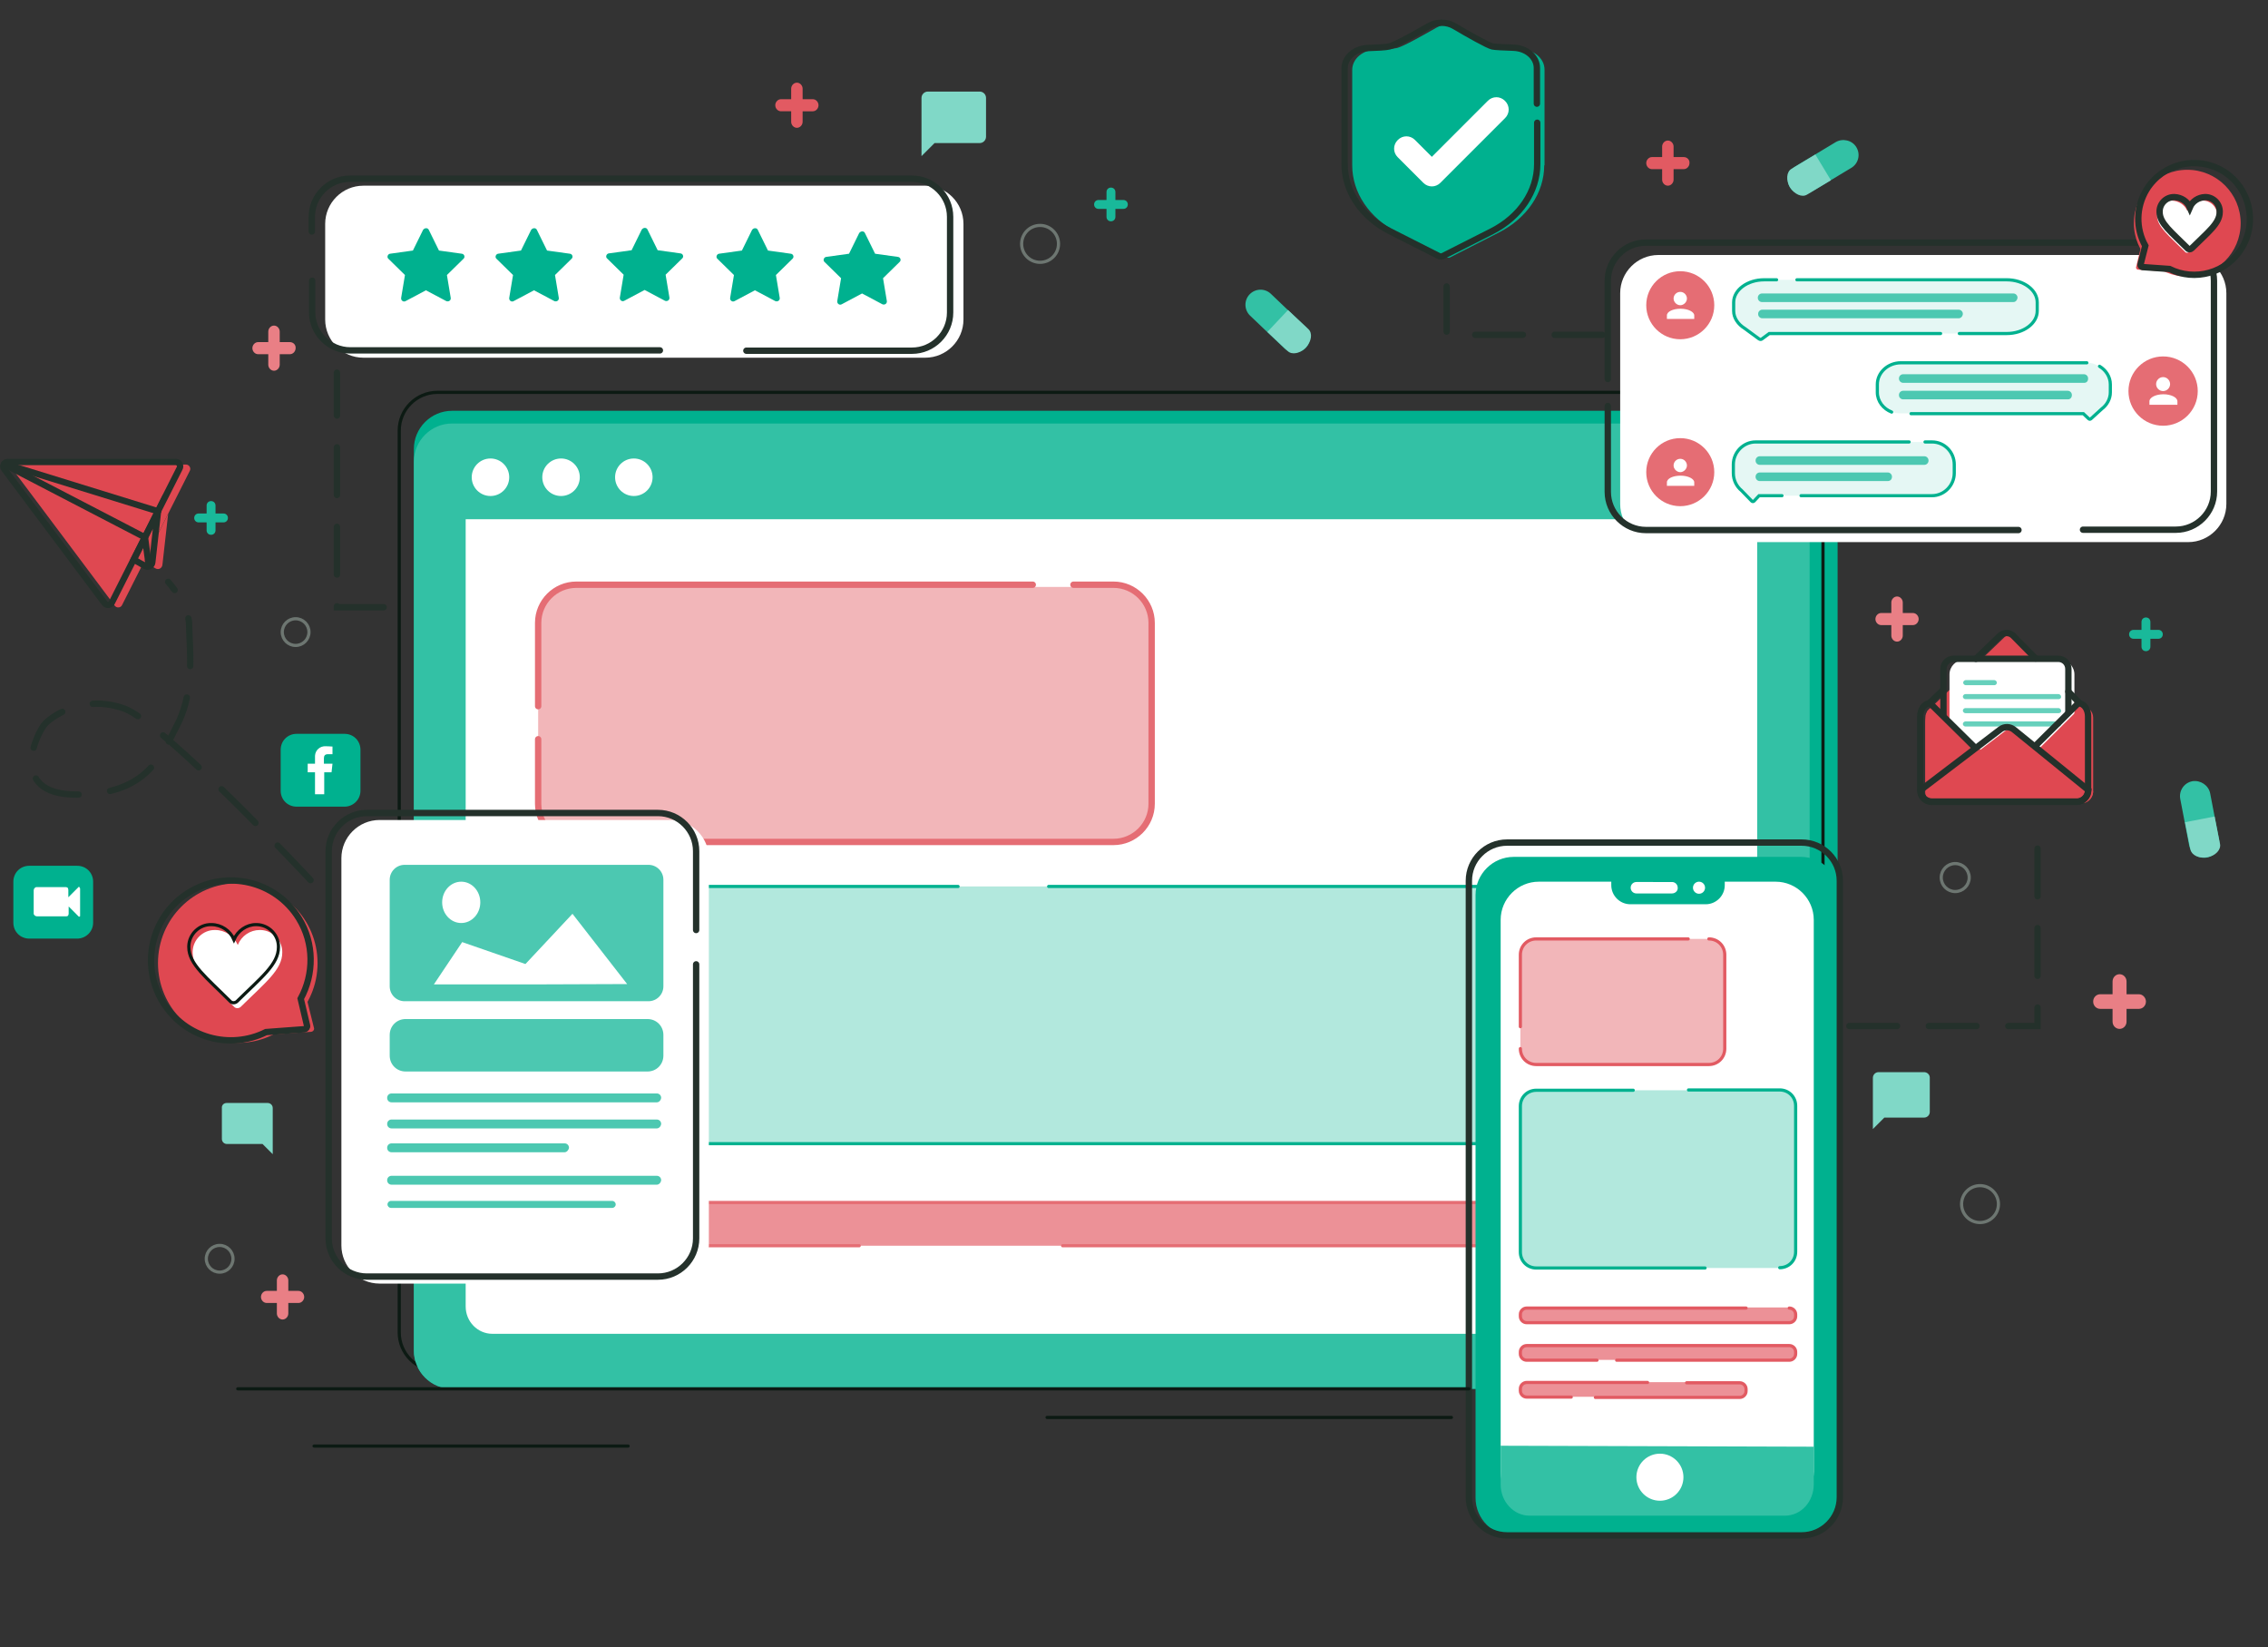 <?xml version="1.0" encoding="UTF-8"?> <!-- Generator: Adobe Illustrator 24.1.2, SVG Export Plug-In . SVG Version: 6.00 Build 0) --> <svg xmlns="http://www.w3.org/2000/svg" xmlns:xlink="http://www.w3.org/1999/xlink" version="1.1" id="Layer_1" x="0px" y="0px" viewBox="0 0 713.5 518.1" style="enable-background:new 0 0 713.5 518.1;" xml:space="preserve"><rect x="0" y="0" width="713.5" height="518.1" fill="#333333" stroke="none"/> <style type="text/css"> .st0{display:none;} .st1{display:inline;} .st2{fill:#BBE8F3;} .st3{display:none;fill:#BBE8F3;} .st4{display:none;fill:url(#SVGID_1_);} .st5{fill:none;stroke:#9AD6CB;stroke-width:2;stroke-miterlimit:10;} .st6{fill:#00B18F;} .st7{fill:none;} .st8{fill:#9AD6CB;} .st9{fill:#CED1D0;} .st10{fill:#FFFFFF;} .st11{fill:#E7E8E7;} .st12{fill:none;stroke:#3D4842;stroke-linecap:round;stroke-miterlimit:10;} .st13{display:inline;fill:none;stroke:#0C1A13;stroke-linecap:round;stroke-miterlimit:10;} .st14{fill:none;stroke:#0C1A13;stroke-linecap:round;stroke-miterlimit:10;} .st15{fill:none;stroke:#3D4842;stroke-miterlimit:10;} .st16{fill:#4CC8B1;} .st17{fill:#33C1A5;} .st18{fill:#DDF4F9;} .st19{fill:#E56D74;} .st20{fill:none;stroke:#24312B;stroke-width:2;stroke-linecap:round;stroke-miterlimit:10;} .st21{fill:none;stroke:#24312B;stroke-width:2;stroke-miterlimit:10;} .st22{fill:#66D0BC;} .st23{fill:#8FD2C5;} .st24{fill:#EFA3A8;} .st25{fill:none;stroke:#555F5A;stroke-linecap:round;stroke-miterlimit:10;} .st26{fill:#80D8C7;} .st27{fill:none;stroke:#6D7671;stroke-miterlimit:10;} .st28{fill:#E25A62;} .st29{display:inline;fill:#99DDEE;} .st30{display:inline;fill:#BBE8F3;} .st31{fill-rule:evenodd;clip-rule:evenodd;fill:#00B18F;} .st32{fill:none;stroke:#0C1A13;stroke-miterlimit:10;} .st33{fill-rule:evenodd;clip-rule:evenodd;fill:#33C1A5;} .st34{fill-rule:evenodd;clip-rule:evenodd;fill:#FFFFFF;} .st35{fill-rule:evenodd;clip-rule:evenodd;fill:#F2B6B9;} .st36{fill-rule:evenodd;clip-rule:evenodd;fill:#B2E8DD;} .st37{fill-rule:evenodd;clip-rule:evenodd;fill:#EC9197;} .st38{fill:none;stroke:#E56D74;stroke-width:2;stroke-linecap:round;stroke-miterlimit:10;} .st39{fill:none;stroke:#00B18F;stroke-linecap:round;stroke-miterlimit:10;} .st40{fill:none;stroke:#E56D74;stroke-linecap:round;stroke-miterlimit:10;} .st41{fill:#E5F7F4;} .st42{fill:#DF4851;} .st43{fill-rule:evenodd;clip-rule:evenodd;fill:#DF4851;} .st44{fill:none;stroke:#24312B;stroke-width:2;stroke-linecap:round;stroke-miterlimit:10;stroke-dasharray:15,10;} .st45{fill:none;stroke:#E25A62;stroke-linecap:round;stroke-miterlimit:10;} .st46{fill-rule:evenodd;clip-rule:evenodd;fill:#66D0BC;} .st47{fill-rule:evenodd;clip-rule:evenodd;fill:#80D8C7;} .st48{fill-rule:evenodd;clip-rule:evenodd;fill:#FFFFFF;stroke:#FFFFFF;stroke-width:4;stroke-miterlimit:10;} .st49{fill:#E97F85;} .st50{fill:#19B99A;} </style> <g id="Layer_1_1_" class="st0"> </g> <g id="parallax_1_" class="st0"> <path class="st29" d="M847.4-42.9C624-45.8,401,0.1,106.4,212.4c-436.6,314.7-717.4,495.2-939,555.3h1680V-42.9z"></path> <g class="st1"> </g> </g> <g id="hero_image_1_"> <g id="background_22_"> <g id="old_13_" class="st0"> <path class="st30" d="M259.6,37c1.6-12,22.1-26.9,105.9-34s89.9-2.1,91.4,22.7c1.5,24.8-25.2,32-44.1,32.4 c-19,0.4-42.3,2.2-100.8,2.2S258,49,259.6,37z"></path> <path class="st30" d="M161.1,458.2c-9.1-18.2,178.6-47.6,235.7-47.7c57.1-0.1,276.9-6.1,252.2,41.1s-210.9,70.1-279,66.1 s-50.1-29.2-84.7-37.8S170.3,476.4,161.1,458.2z"></path> <path class="st30" d="M39,299c0.1-17.1,5.2-32.2,13.8-46.1c3.3-5.4,8.6-8.9,13.7-12.5c14.2-9.9,29.8-2.3,35.9,10.5 c3.1,6.4,4.8,13.1,6.2,20c0.6,2.9,1.5,5.8,2.3,8.7c0.8,2.7,2.6,4.2,5,5.2c4.2,1.8,8.7,2.3,13.1,3c9.6,1.6,17.6,5.8,23.8,13.4 c4.4,5.4,6.1,11.6,5.7,18.4c-0.5,6.6-1.4,13.1-3.6,19.4c-3,8.7-8.7,15.4-16.9,19.8c-5.1,2.7-10.3,5.1-15.8,6.6 c-22.9,6.4-42.8,1.6-59.2-16.1c-6.6-7.1-12.5-14.8-17.4-23.1c-3.9-6.6-5.8-13.8-6.3-21.4C39.2,302.6,38.9,300.5,39,299z"></path> <path class="st30" d="M660.9,198.7c-12.3-0.8-22.9-5.1-32.6-11.8c-3.7-2.6-6-6.5-8.4-10.4c-6.6-10.6-0.5-21.5,9-25.4 c4.7-1.9,9.7-2.9,14.7-3.7c2.1-0.3,4.2-0.8,6.4-1.3c2-0.4,3.1-1.7,3.9-3.4c1.4-3,2-6.2,2.7-9.3c1.5-6.8,4.9-12.4,10.6-16.6 c4.1-3,8.6-4,13.5-3.3c4.7,0.6,9.4,1.6,13.8,3.4c6.2,2.5,10.8,6.9,13.6,12.9c1.7,3.7,3.2,7.6,4.1,11.7c3.7,16.8-0.6,30.9-14,42 c-5.4,4.4-11.1,8.4-17.4,11.6c-4.9,2.5-10.2,3.6-15.7,3.7C663.5,198.7,662,198.9,660.9,198.7z"></path> </g> </g> <g id="doodats_1_"> <g> <g> <path class="st31" d="M566.1,436.8H142.2c-6.6,0-12-5.4-12-12V141.2c0-6.6,5.4-12,12-12h423.9c6.6,0,12,5.4,12,12v283.7 C578.1,431.4,572.7,436.8,566.1,436.8z"></path> <path class="st32" d="M561.5,431.1H137.6c-6.6,0-12-5.4-12-12V135.4c0-6.6,5.4-12,12-12h423.9c6.6,0,12,5.4,12,12v283.7 C573.5,425.7,568.1,431.1,561.5,431.1z"></path> <path class="st33" d="M557.3,436.8H142.2c-6.6,0-12-5.4-12-12V145.2c0-6.6,5.4-12,12-12h415.1c6.6,0,12,5.4,12,12v279.6 C569.3,431.4,563.9,436.8,557.3,436.8z"></path> <path class="st34" d="M544.5,419.5H154.9c-4.6,0-8.4-3.8-8.4-8.6V163.3h406.3v247.6C552.9,415.6,549.1,419.5,544.5,419.5z"></path> <path class="st35" d="M350.3,265.5h-169c-6.6,0-12-5.4-12-12v-56.9c0-6.6,5.4-12,12-12h169c6.6,0,12,5.4,12,12v56.9 C362.3,260.1,356.9,265.5,350.3,265.5z"></path> <path class="st36" d="M333.1,278.8h193.1c6.6,0,12,5.4,12,12v56.9c0,6.6-5.4,12-12,12H181.3c-6.6,0-12-5.4-12-12v-56.9 c0-6.6,5.4-12,12-12h117.5"></path> <path class="st37" d="M531.4,391.8H176.1c-3.7,0-6.8-3.1-6.8-6.8l0,0c0-3.7,3.1-6.8,6.8-6.8h355.3c3.7,0,6.8,3.1,6.8,6.8l0,0 C538.2,388.7,535.1,391.8,531.4,391.8z"></path> <g> <circle class="st34" cx="154.3" cy="150.1" r="5.9"></circle> <circle class="st34" cx="176.5" cy="150.1" r="5.9"></circle> <circle class="st34" cx="199.4" cy="150.1" r="5.9"></circle> </g> <path class="st38" d="M169.3,222.1v-26.2c0-6.6,5.4-12,12-12h143.6"></path> <path class="st38" d="M337.7,183.9h12.6c6.6,0,12,5.4,12,12v56.9c0,6.6-5.4,12-12,12h-169c-6.6,0-12-5.4-12-12v-20.3"></path> <path class="st39" d="M329.9,278.8h196.7c6.6,0,12,5.4,12,12v56.9c0,6.6-5.4,12-12,12H181.7c-6.6,0-12-5.4-12-12v-56.9 c0-6.6,5.4-12,12-12h119.7"></path> <path class="st40" d="M270.3,391.8h-94.2c-3.7,0-6.8-3.1-6.8-6.8l0,0c0-3.7,3.1-6.8,6.8-6.8h296.4"></path> <path class="st40" d="M531.4,378.2c3.7,0,6.8,3.1,6.8,6.8l0,0c0,3.7-3.1,6.8-6.8,6.8H334.3"></path> </g> <g> <path class="st10" d="M291.1,112.5H114.3c-6.6,0-12-5.4-12-12V70.4c0-6.6,5.4-12,12-12h176.8c6.6,0,12,5.4,12,12v30.1 C303.1,107.1,297.7,112.5,291.1,112.5z"></path> <path class="st6" d="M134.9,72.3l3.2,6.5l7.2,1c0.8,0.1,1.1,1.1,0.5,1.6l-5.2,5.1l1.2,7.2c0.1,0.8-0.7,1.3-1.4,1l-6.4-3.4 l-6.4,3.4c-0.7,0.4-1.5-0.2-1.4-1l1.2-7.2l-5.2-5.1c-0.6-0.5-0.2-1.5,0.5-1.6l7.2-1l3.2-6.5C133.6,71.6,134.6,71.6,134.9,72.3z"></path> <path class="st6" d="M168.9,72.3l3.2,6.5l7.2,1c0.8,0.1,1.1,1.1,0.5,1.6l-5.2,5.1l1.2,7.2c0.1,0.8-0.7,1.3-1.4,1l-6.4-3.4 l-6.4,3.4c-0.7,0.4-1.5-0.2-1.4-1l1.2-7.2l-5.2-5.1c-0.6-0.5-0.2-1.5,0.5-1.6l7.2-1l3.2-6.5C167.6,71.6,168.6,71.6,168.9,72.3z"></path> <path class="st6" d="M203.7,72.2l3.2,6.5l7.2,1c0.8,0.1,1.1,1.1,0.5,1.6l-5.2,5.1l1.2,7.2c0.1,0.8-0.7,1.3-1.4,1l-6.4-3.4 l-6.4,3.4c-0.7,0.4-1.5-0.2-1.4-1l1.2-7.2l-5.2-5.1c-0.6-0.5-0.2-1.5,0.5-1.6l7.2-1l3.2-6.5C202.4,71.5,203.4,71.5,203.7,72.2z"></path> <path class="st6" d="M238.4,72.3l3.2,6.5l7.2,1c0.8,0.1,1.1,1.1,0.5,1.6l-5.2,5.1l1.2,7.2c0.1,0.8-0.7,1.3-1.4,1l-6.4-3.4 l-6.4,3.4c-0.7,0.4-1.5-0.2-1.4-1l1.2-7.2l-5.2-5.1c-0.6-0.5-0.2-1.5,0.5-1.6l7.2-1l3.2-6.5C237.1,71.6,238.1,71.6,238.4,72.3z"></path> <path class="st6" d="M272.1,73.3l3.2,6.5l7.2,1c0.8,0.1,1.1,1.1,0.5,1.6l-5.2,5.1l1.2,7.2c0.1,0.8-0.7,1.3-1.4,1l-6.4-3.4 l-6.4,3.4c-0.7,0.4-1.5-0.2-1.4-1l1.2-7.2l-5.2-5.1c-0.6-0.5-0.2-1.5,0.5-1.6l7.2-1l3.2-6.5C270.8,72.6,271.8,72.6,272.1,73.3z"></path> </g> <path class="st20" d="M98.1,72.8v-4.6c0-6.6,5.4-12,12-12h176.8c6.6,0,12,5.4,12,12v30.1c0,6.6-5.4,12-12,12h-52.1"></path> <path class="st20" d="M207.6,110.2h-97.4c-6.6,0-12-5.4-12-12v-9.9"></path> <g> <g> <path class="st10" d="M688.4,170.5H521.7c-6.6,0-12-5.4-12-12V92.2c0-6.6,5.4-12,12-12h166.7c6.6,0,12,5.4,12,12v66.3 C700.4,165.1,695,170.5,688.4,170.5z"></path> </g> <path class="st20" d="M505.8,119.2V88.3c0-6.6,5.4-12,12-12h166.7c6.6,0,12,5.4,12,12v66.3c0,6.6-5.4,12-12,12h-29.2"></path> <path class="st20" d="M635,166.7H517.8c-6.6,0-12-5.4-12-12v-27"></path> <g> <path class="st41" d="M631.3,88H555c-5.3,0-9.6,3.2-9.6,7.1v2.7c0,2.2,1.4,4.2,3.5,5.5l4.5,3.3c0.3,0.2,0.7,0.2,0.9,0l2.3-1.7 h74.7c5.3,0,9.6-3.2,9.6-7.1v-2.7C640.9,91.2,636.6,88,631.3,88z"></path> <path class="st39" d="M558.9,88H555c-5.3,0-9.6,3.2-9.6,7.1v2.7c0,2.2,1.4,4.2,3.5,5.5l4.5,3.3c0.3,0.2,0.7,0.2,0.9,0l2.3-1.7 h53.9"></path> <path class="st39" d="M616.4,104.9h14.9c5.3,0,9.6-3.2,9.6-7.1v-2.7c0-3.9-4.3-7.1-9.6-7.1h-66"></path> <path class="st16" d="M633.4,95h-79.1c-0.7,0-1.3-0.6-1.3-1.3v-0.1c0-0.7,0.6-1.3,1.3-1.3h79.1c0.7,0,1.3,0.6,1.3,1.3v0.1 C634.6,94.4,634.1,95,633.4,95z"></path> <path class="st16" d="M616.2,100.1h-61.8c-0.7,0-1.3-0.6-1.3-1.3v-0.1c0-0.7,0.6-1.3,1.3-1.3h61.8c0.7,0,1.3,0.6,1.3,1.3v0.1 C617.4,99.6,616.8,100.1,616.2,100.1z"></path> </g> <g> <path class="st41" d="M607.8,139h-55.4c-3.8,0-7,3.2-7,7.1v2.7c0,2.2,1,4.2,2.6,5.5l3.2,3.3c0.2,0.2,0.5,0.2,0.7,0l1.6-1.7 h54.3c3.8,0,7-3.2,7-7.1v-2.7C614.7,142.2,611.6,139,607.8,139z"></path> <g> <path class="st39" d="M566.6,155.9h41.2c3.8,0,7-3.2,7-7.1v-2.7c0-3.9-3.1-7.1-7-7.1h-2.2"></path> <path class="st39" d="M600.6,139h-48.3c-3.8,0-7,3.2-7,7.1v2.7c0,2.2,1,4.2,2.6,5.5l3.2,3.3c0.2,0.2,0.5,0.2,0.7,0l1.6-1.7 h7.2"></path> </g> </g> <g> <g> <path class="st41" d="M597.6,114h58.5c4.1,0,7.4,3,7.4,6.8v2.5c0,2.1-1.1,4-2.7,5.2l-3.4,3.1c-0.2,0.2-0.5,0.2-0.7,0L655,130 h-57.3c-4.1,0-7.4-3-7.4-6.8v-2.5C590.2,117,593.5,114,597.6,114z"></path> <g> <path class="st39" d="M595.1,129.6c-2.6-1-4.5-3.4-4.5-6.2v-2.5c0-3.7,3.3-6.8,7.4-6.8h58.5"></path> <path class="st39" d="M660.5,115.2c2,1.2,3.4,3.3,3.4,5.7v2.5c0,2.1-1.1,4-2.7,5.2l-3.4,3.1c-0.2,0.2-0.5,0.2-0.7,0l-1.7-1.6 h-54.2"></path> </g> </g> <path class="st16" d="M655.7,120.4h-57c-0.7,0-1.3-0.6-1.3-1.3V119c0-0.7,0.6-1.3,1.3-1.3h56.9c0.7,0,1.3,0.6,1.3,1.3v0.1 C656.9,119.9,656.4,120.4,655.7,120.4z"></path> <path class="st16" d="M650.6,125.6h-51.9c-0.7,0-1.3-0.6-1.3-1.3v-0.1c0-0.7,0.6-1.3,1.3-1.3h51.8c0.7,0,1.3,0.6,1.3,1.3v0.1 C651.8,125,651.3,125.6,650.6,125.6z"></path> </g> <g> <path class="st16" d="M605.4,146.2h-51.8c-0.7,0-1.3-0.6-1.3-1.3v-0.1c0-0.7,0.6-1.3,1.3-1.3h51.8c0.7,0,1.3,0.6,1.3,1.3v0.1 C606.7,145.6,606.1,146.2,605.4,146.2z"></path> <path class="st16" d="M593.9,151.3h-40.3c-0.7,0-1.3-0.6-1.3-1.3v-0.1c0-0.7,0.6-1.3,1.3-1.3h40.3c0.7,0,1.3,0.6,1.3,1.3v0.1 C595.2,150.8,594.6,151.3,593.9,151.3z"></path> </g> <g id="Symbol_216_11_7_"> <circle id="Ellipse_234_7_" class="st19" cx="528.6" cy="96" r="10.7"></circle> <path id="Union_44_7_" class="st10" d="M524.4,100.3v-1.1c0-1.2,1.9-2.1,4.3-2.1s4.3,1,4.3,2.1v1.1H524.4z M526.5,93.9 c0-1.2,1-2.1,2.1-2.1c1.2,0,2.1,1,2.1,2.1s-1,2.1-2.1,2.1S526.5,95,526.5,93.9z"></path> </g> <g id="Symbol_216_11_8_"> <circle id="Ellipse_234_8_" class="st19" cx="680.5" cy="123" r="10.9"></circle> <path id="Union_44_8_" class="st10" d="M676.2,127.3v-1.1c0-1.2,2-2.2,4.4-2.2s4.4,1,4.4,2.2v1.1H676.2z M678.3,120.8 c0-1.2,1-2.2,2.2-2.2s2.2,1,2.2,2.2s-1,2.2-2.2,2.2S678.3,122,678.3,120.8z"></path> </g> <g id="Symbol_216_11_17_"> <circle id="Ellipse_234_17_" class="st19" cx="528.6" cy="148.5" r="10.7"></circle> <path id="Union_44_17_" class="st10" d="M524.4,152.8v-1.1c0-1.2,1.9-2.1,4.3-2.1s4.3,1,4.3,2.1v1.1H524.4z M526.5,146.4 c0-1.2,1-2.1,2.1-2.1c1.2,0,2.1,1,2.1,2.1s-1,2.1-2.1,2.1S526.5,147.5,526.5,146.4z"></path> </g> </g> <g> <path class="st10" d="M211,403.7h-91.6c-6.6,0-12-5.4-12-12V269.9c0-6.6,5.4-12,12-12H211c6.6,0,12,5.4,12,12v121.8 C223,398.3,217.6,403.7,211,403.7z"></path> <path class="st20" d="M219,303.3v86.2c0,6.6-5.4,12-12,12h-91.6c-6.6,0-12-5.4-12-12V267.7c0-6.6,5.4-12,12-12H207 c6.6,0,12,5.4,12,12v24.8"></path> <g> <g> <path class="st16" d="M206.6,346.7h-83.4c-0.8,0-1.4-0.6-1.4-1.4l0,0c0-0.8,0.6-1.4,1.4-1.4h83.4c0.8,0,1.4,0.6,1.4,1.4l0,0 C207.9,346.1,207.3,346.7,206.6,346.7z"></path> <path class="st16" d="M206.6,354.9h-83.4c-0.8,0-1.4-0.6-1.4-1.4l0,0c0-0.8,0.6-1.4,1.4-1.4h83.4c0.8,0,1.4,0.6,1.4,1.4l0,0 C207.9,354.3,207.3,354.9,206.6,354.9z"></path> </g> <g> <path class="st16" d="M177.6,362.4h-54.4c-0.8,0-1.4-0.6-1.4-1.4l0,0c0-0.8,0.6-1.4,1.4-1.4h54.4c0.8,0,1.4,0.6,1.4,1.4l0,0 C178.9,361.7,178.3,362.4,177.6,362.4z"></path> <path class="st16" d="M206.6,372.6h-83.4c-0.8,0-1.4-0.6-1.4-1.4l0,0c0-0.8,0.6-1.4,1.4-1.4h83.4c0.8,0,1.4,0.6,1.4,1.4l0,0 C207.9,372,207.3,372.6,206.6,372.6z"></path> </g> <g> <path class="st16" d="M192.6,379.9H123c-0.6,0-1.1-0.5-1.1-1.1l0,0c0-0.6,0.5-1.1,1.1-1.1h69.6c0.6,0,1.1,0.5,1.1,1.1l0,0 C193.7,379.4,193.2,379.9,192.6,379.9z"></path> </g> </g> <path class="st16" d="M204,272h-76.7c-2.6,0-4.7,2.1-4.7,4.7v33.5c0,2.6,2.1,4.7,4.7,4.7H204c2.6,0,4.7-2.1,4.7-4.7v-33.5 C208.7,274.1,206.6,272,204,272z M145.1,277.3c3.3,0,6,2.9,6,6.5s-2.7,6.5-6,6.5s-6-2.9-6-6.5S141.8,277.3,145.1,277.3z M169.9,309.6h-6h-27.4l8.9-13.3l19.9,6.9l14.8-15.8l17.2,22.1L169.9,309.6L169.9,309.6z"></path> <path class="st16" d="M203.7,337h-76.1c-2.8,0-5-2.2-5-5v-6.5c0-2.8,2.2-5,5-5h76.1c2.8,0,5,2.2,5,5v6.5 C208.7,334.8,206.5,337,203.7,337z"></path> </g> <g> <g> <path class="st42" d="M36.1,190.5L4.5,148.3c-0.7-0.9,0-2.2,1.1-2.2h52.9c1,0,1.7,1.1,1.2,2l-21.3,42.2 C38,191.2,36.7,191.3,36.1,190.5z"></path> <path class="st42" d="M51.1,177.6l1.8-16l-7.6,15.1l3.7,2.1C49.9,179.3,51,178.7,51.1,177.6z"></path> <polyline class="st42" points="4.5,146.8 48.8,169.7 50,178.6 "></polyline> <line class="st7" x1="4.7" y1="146.6" x2="52.9" y2="161.6"></line> </g> <g> <path class="st21" d="M32.9,189.7L1.3,147.5c-0.7-0.9,0-2.2,1.1-2.2h52.9c1,0,1.7,1.1,1.2,2l-21.3,42.2 C34.8,190.4,33.5,190.5,32.9,189.7z"></path> <path class="st20" d="M47.9,176.9l1.8-16L42.1,176l3.7,2.1C46.7,178.5,47.8,177.9,47.9,176.9z"></path> <polyline class="st20" points="1.3,146 45.6,169 46.8,177.8 "></polyline> <line class="st20" x1="1.5" y1="145.9" x2="49.7" y2="160.8"></line> </g> </g> <g> <g> <circle class="st43" cx="74.8" cy="302.9" r="25.1"></circle> <path class="st43" d="M95.6,310.5l3.2,12.9c0.1,0.5-0.3,1-0.8,1.1l-13.1,0.9l-1.4-12.9L95.6,310.5z"></path> </g> <path id="path_21_" class="st34" d="M74.8,297.2c-1.2-2.8-4-4.7-7.1-4.7c-3.8-0.1-7,3-7.1,6.8c0,0.1,0,0.2,0,0.3 c0,5.3,5.5,9.5,13.1,17.1c0.5,0.5,1.4,0.5,2,0c7.7-7.6,13.1-11.7,13.1-17.1c0.1-3.8-3-7-6.8-7.1c-0.1,0-0.2,0-0.3,0 C78.7,292.5,76,294.3,74.8,297.2z"></path> <path class="st21" d="M94.6,314.1c4.2-7.7,4.3-17.4-0.6-25.3c-7.3-11.8-22.8-15.4-34.6-8.1c-11.8,7.3-15.4,22.8-8.1,34.6 c6.9,11.1,21,15,32.4,9.3l12.1-0.9c0.5-0.1,0.9-0.6,0.8-1.1L94.6,314.1z"></path> <path id="path_20_" class="st32" d="M73.6,295.5c-1.2-2.8-4-4.7-7.1-4.7c-3.8-0.1-7,3-7.1,6.8c0,0.1,0,0.2,0,0.3 c0,5.3,5.5,9.5,13.1,17.1c0.5,0.5,1.4,0.5,2,0c7.7-7.6,13.1-11.7,13.1-17.1c0.1-3.8-3-7-6.8-7.1c-0.1,0-0.2,0-0.3,0 C77.6,290.8,74.8,292.7,73.6,295.5z"></path> </g> <path class="st44" d="M97.7,276.8c0,0-45.9-49.2-58.5-53.9c-12.6-4.6-22.3,2-24.9,4.6S2.1,249.9,24,249.9s26.5-11.5,32-22.4 s3.5-24.6,3.5-30.9c0-6.3-6.6-13.6-6.6-13.6"></path> <polyline class="st44" points="120.7,191 106,191 106,117.2 "></polyline> <polyline class="st44" points="581.8,322.7 641,322.7 641,262.9 "></polyline> <polyline class="st44" points="504.1,105.3 455.1,105.3 455.1,90.1 "></polyline> <g> <g> <path class="st31" d="M566.6,483.1h-90.4c-6.6,0-12-5.4-12-12V281.5c0-6.6,5.4-12,12-12h90.4c6.6,0,12,5.4,12,12v189.6 C578.6,477.7,573.2,483.1,566.6,483.1z"></path> <path class="st34" d="M558.6,474.9h-74.5c-6.6,0-12-5.4-12-12V289.3c0-6.6,5.4-12,12-12h74.5c6.6,0,12,5.4,12,12v173.6 C570.6,469.5,565.2,474.9,558.6,474.9z"></path> <path class="st33" d="M561.5,476.7h-80.3c-5,0-9.1-4.4-9.1-9.8v-12.2l98.5,0.3v11.8C570.6,472.3,566.6,476.7,561.5,476.7z"></path> <path class="st35" d="M537.6,334.8h-54.3c-2.8,0-5-2.2-5-5v-29.5c0-2.8,2.2-5,5-5h54.3c2.8,0,5,2.2,5,5v29.5 C542.6,332.6,540.3,334.8,537.6,334.8z"></path> <path class="st31" d="M536.6,284.4h-23.7c-3.3,0-6-2.7-6-6v-1c0-3.3,2.7-6,6-6h23.7c3.3,0,6,2.7,6,6v1 C542.6,281.7,539.9,284.4,536.6,284.4z"></path> <path class="st36" d="M559.9,398.8h-76.5c-2.8,0-5-2.2-5-5v-45.9c0-2.8,2.2-5,5-5h76.5c2.8,0,5,2.2,5,5v45.9 C564.9,396.5,562.6,398.8,559.9,398.8z"></path> <path class="st37" d="M562.9,415.8h-82.6c-1.1,0-2-0.9-2-2v-0.6c0-1.1,0.9-2,2-2h82.6c1.1,0,2,0.9,2,2v0.6 C564.9,414.9,564,415.8,562.9,415.8z"></path> <g> <circle class="st34" cx="534.5" cy="279.2" r="1.9"></circle> </g> <path class="st37" d="M494.9,427.7h-14.6c-1.1,0-2-0.9-2-2v-0.6c0-1.1,0.9-2,2-2h82.6c1.1,0,2,0.9,2,2v0.6c0,1.1-0.9,2-2,2 h-57.8"></path> <path class="st37" d="M547.3,439.3h-67c-1.1,0-2-0.9-2-2v-0.6c0-1.1,0.9-2,2-2h67c1.1,0,2,0.9,2,2v0.6 C549.3,438.5,548.4,439.3,547.3,439.3z"></path> <g> <circle class="st34" cx="522.2" cy="464.6" r="7.4"></circle> </g> <path class="st45" d="M478.3,322.9v-22.6c0-2.8,2.2-5,5-5h47.8"></path> <path class="st45" d="M537.6,295.3c2.8,0,5,2.2,5,5v29.5c0,2.8-2.2,5-5,5h-54.3c-2.8,0-5-2.2-5-5"></path> <path class="st39" d="M536.4,398.8h-53.1c-2.8,0-5-2.2-5-5v-45.9c0-2.8,2.2-5,5-5h30.5"></path> <path class="st39" d="M531.2,342.8h28.7c2.8,0,5,2.2,5,5v45.9c0,2.8-2.2,5-5,5"></path> <path class="st45" d="M562.9,411.4c1.1,0,2,0.9,2,2v0.6c0,1.1-0.9,2-2,2h-82.6c-1.1,0-2-0.9-2-2v-0.6c0-1.1,0.9-2,2-2h69"></path> <path class="st45" d="M502.4,427.8h-22.1c-1.1,0-2-0.9-2-2v-0.6c0-1.1,0.9-2,2-2h82.6c1.1,0,2,0.9,2,2v0.6c0,1.1-0.9,2-2,2 h-54.3"></path> <path class="st45" d="M494.3,439.4h-14c-1.1,0-2-0.9-2-2v-0.6c0-1.1,0.9-2,2-2h38"></path> <path class="st45" d="M530.6,434.9h16.7c1.1,0,2,0.9,2,2v0.6c0,1.1-0.9,2-2,2h-45.4"></path> </g> <path class="st34" d="M526,281h-11.2c-1,0-1.8-0.8-1.8-1.8l0,0c0-1,0.8-1.8,1.8-1.8H526c1,0,1.8,0.8,1.8,1.8l0,0 C527.9,280.2,527,281,526,281z"></path> <path class="st21" d="M566.8,482.9h-92.7c-6.6,0-12-5.4-12-12V277c0-6.6,5.4-12,12-12h92.7c6.6,0,12,5.4,12,12v193.9 C578.8,477.5,573.4,482.9,566.8,482.9z"></path> </g> <g> <path class="st43" d="M654.5,226.2h-45c-1.9,0-3.2-0.2-3.2-2.5l24.4-23.4c1.3-1.1,3-1.1,4.2,0.1l22.8,23.2 C657.8,225.8,656.4,226.2,654.5,226.2z"></path> <path class="st43" d="M653.3,252.6h-42.5c-2.8,0-5.1-2.3-5.1-5.1v-20.3c0-2.8,2.3-5.1,5.1-5.1h42.5c2.8,0,5.1,2.3,5.1,5.1v20.3 C658.4,250.3,656.1,252.6,653.3,252.6z"></path> <g> <path class="st10" d="M648,244.8h-30.1c-2.5,0-4.6-2.1-4.6-4.6v-28.1c0-2.5,2.1-4.6,4.6-4.6H648c2.5,0,4.6,2.1,4.6,4.6v28.1 C652.6,242.7,650.6,244.8,648,244.8z"></path> <g> <path class="st46" d="M627.4,215.5h-9c-0.4,0-0.8-0.4-0.8-0.8l0,0c0-0.4,0.4-0.8,0.8-0.8h9c0.4,0,0.8,0.4,0.8,0.8l0,0 C628.2,215.2,627.8,215.5,627.4,215.5z"></path> <path class="st46" d="M647.6,219.9h-29.3c-0.4,0-0.8-0.4-0.8-0.8l0,0c0-0.4,0.4-0.8,0.8-0.8h29.3c0.4,0,0.8,0.4,0.8,0.8l0,0 C648.5,219.5,648.1,219.9,647.6,219.9z"></path> <path class="st46" d="M647.6,224.3h-29.3c-0.4,0-0.8-0.4-0.8-0.8l0,0c0-0.4,0.4-0.8,0.8-0.8h29.3c0.4,0,0.8,0.4,0.8,0.8l0,0 C648.5,224,648.1,224.3,647.6,224.3z"></path> <path class="st46" d="M647.6,228.5h-29.3c-0.4,0-0.8-0.4-0.8-0.8l0,0c0-0.4,0.4-0.8,0.8-0.8h29.3c0.4,0,0.8,0.4,0.8,0.8l0,0 C648.5,228.2,648.1,228.5,647.6,228.5z"></path> </g> </g> <path class="st43" d="M654.9,252.6h-45.6c-2,0-3.6-1.6-3.6-3.6v-23.3c0-2,1.6-3.6,3.6-3.6l22.8,22.7l22.8-22.7 c2,0,3.6,1.6,3.6,3.6V249C658.4,251,656.8,252.6,654.9,252.6z"></path> <path class="st43" d="M654.9,252.6h-45.6c-2,0-3.6-1.6-3.6-3.6l25.1-19.1c1.3-1,3.1-0.9,4.3,0.1l23.4,19 C658.4,251,656.8,252.6,654.9,252.6z"></path> <g> <g> <line class="st20" x1="650.7" y1="217.5" x2="654.1" y2="221"></line> <path class="st20" d="M621.6,207.2l7.6-7.3c1.3-1.1,3-1.1,4.2,0.1l7,7.1"></path> <line class="st20" x1="607.1" y1="221" x2="611.3" y2="217"></line> <path class="st20" d="M640.2,234.7l13.6-13.5c2,0,3.1,2.1,3.1,4.1v23.3c0,2-1.6,3.6-3.6,3.6h-45.6c-2,0-3.6-1.6-3.6-3.6v-23.3 c0-2,1.1-4.1,3.1-4.1l14.2,14"></path> <path class="st20" d="M653.4,252.1h-45.6c-2,0-3.6-1.6-3.6-3.6l25.1-19.1c1.3-1,3.1-0.9,4.3,0.1l23.4,19 C656.9,250.5,655.3,252.1,653.4,252.1z"></path> </g> <path class="st21" d="M611.4,225v-14.6c0-1.8,1.4-3.2,3.2-3.2h32.9c1.8,0,3.2,1.4,3.2,3.2v13.8"></path> </g> </g> <g> <g> <circle class="st43" cx="688.1" cy="70.2" r="16.8"></circle> <path class="st43" d="M674.1,75.3L672,84c-0.1,0.4,0.2,0.7,0.5,0.8l8.8,0.6l0.9-8.7L674.1,75.3z"></path> </g> <path id="path_19_" class="st34" d="M688.1,66.3c0.8-1.9,2.7-3.1,4.7-3.2c2.6-0.1,4.7,2,4.7,4.5c0,0.1,0,0.1,0,0.2 c0,3.6-3.7,6.3-8.8,11.4c-0.4,0.4-1,0.4-1.3,0c-5.1-5.1-8.8-7.9-8.8-11.4c-0.1-2.6,2-4.7,4.5-4.7c0.1,0,0.1,0,0.2,0 C685.4,63.2,687.3,64.4,688.1,66.3z"></path> <path class="st21" d="M674.9,77.3c-3-5.4-3-12.1,0.4-17.7c5.1-8.2,15.9-10.8,24.2-5.7c8.2,5.1,10.8,15.9,5.7,24.2 c-4.8,7.8-14.7,10.5-22.7,6.5L674,84c-0.4-0.1-0.6-0.4-0.6-0.8L674.9,77.3z"></path> <path id="path_18_" class="st21" d="M688.9,65.2c0.8-1.9,2.7-3.1,4.7-3.2c2.6-0.1,4.7,2,4.7,4.5c0,0.1,0,0.1,0,0.2 c0,3.6-3.7,6.3-8.8,11.4c-0.4,0.4-1,0.4-1.3,0c-5.1-5.1-8.8-7.9-8.8-11.4c-0.1-2.6,2-4.7,4.5-4.7c0.1,0,0.1,0,0.2,0 C686.2,62.1,688.1,63.3,688.9,65.2z"></path> </g> <g> <path id="ic_message_28_" class="st47" d="M605.3,337.2H591c-1,0-1.8,0.8-1.8,1.8v16.1l3.6-3.6h12.5c1,0,1.8-0.8,1.8-1.8v-10.8 C607.1,338,606.3,337.2,605.3,337.2z"></path> <path id="ic_message_27_" class="st47" d="M71.3,346.9h12.9c0.9,0,1.6,0.7,1.6,1.6V363l-3.2-3.2H71.4c-0.9,0-1.6-0.7-1.6-1.6 v-9.7C69.7,347.6,70.4,346.9,71.3,346.9z"></path> <path id="ic_message_26_" class="st47" d="M308.2,28.8h-16.3c-1.1,0-2,0.9-2,2v18.3L294,45h14.2c1.1,0,2-0.9,2-2V30.8 C310.2,29.7,309.3,28.8,308.2,28.8z"></path> </g> <g> <path class="st31" d="M485.8,52c0,8.6-5.4,16.6-14.2,21.1L456.1,81c-0.3,0.1-0.7,0.1-1,0l-15.5-7.9 c-8.8-4.5-14.2-12.5-14.2-21.1V22c0-3.5,3.3-6.3,7.5-6.4c2.7-0.1,5.3-0.2,6.6-0.5c2-0.5,8.2-4,12.4-6.4c2.4-1.4,5.6-1.4,8,0 c4.2,2.5,10.6,6.1,12,6.4c1,0.2,3.7,0.3,6.5,0.4c4.2,0.1,7.5,2.9,7.5,6.4V52H485.8z"></path> <path id="path_17_" class="st48" d="M449.2,50.9l-5.5-5.5c-0.7-0.7-1.8-0.7-2.5,0l-0.1,0.1c-0.7,0.7-0.7,1.8,0,2.5l8.1,8.1 c0.7,0.7,1.8,0.7,2.5,0l20.4-20.4c0.7-0.7,0.7-1.8,0-2.5l-0.1-0.1c-0.7-0.7-1.8-0.7-2.5,0l-17.7,17.7 C451,51.6,449.9,51.6,449.2,50.9z"></path> <path class="st20" d="M483.6,38.6v13c0,8.6-5.4,16.6-14.2,21.1l-15.6,7.9c-0.3,0.1-0.7,0.1-1,0l-15.6-7.9 c-8.8-4.5-14.2-12.5-14.2-21.1V21.5c0-3.5,3.3-6.3,7.5-6.4c2.7-0.1,5.3-0.2,6.6-0.5c2-0.5,8.2-4,12.4-6.4c2.4-1.4,5.6-1.4,8,0 c4.2,2.5,10.6,6.1,12,6.4c1,0.2,3.7,0.3,6.5,0.4c4.2,0.1,7.5,2.9,7.5,6.4v11.2"></path> </g> <line class="st14" x1="74.8" y1="436.8" x2="462.1" y2="436.8"></line> <line class="st14" x1="329.4" y1="445.8" x2="456.6" y2="445.8"></line> <line class="st14" x1="98.8" y1="454.8" x2="197.6" y2="454.8"></line> <g> <path class="st31" d="M24.3,295.2H9.2c-2.8,0-5-2.2-5-5v-12.9c0-2.8,2.2-5,5-5h15.1c2.8,0,5,2.2,5,5v12.9 C29.3,293,27,295.2,24.3,295.2z"></path> <path id="Path_123_5_" class="st10" d="M25.2,279.5v8.6c0,0.1-0.1,0.2-0.2,0.2h-0.1c-0.1,0-0.1,0-0.2-0.1l-3.1-3.1v2.3 c0,0.2-0.1,0.4-0.2,0.6c-0.2,0.2-0.5,0.2-0.7,0.2h-9.1c-0.2,0-0.4-0.1-0.6-0.2c-0.2-0.2-0.4-0.4-0.4-0.6V280 c0-0.2,0.1-0.4,0.2-0.6c0.2-0.2,0.4-0.4,0.7-0.4h9.2c0.2,0,0.4,0.1,0.6,0.2c0.1,0.2,0.2,0.5,0.2,0.7v2.3l3.2-3.2 c0-0.1,0.1-0.1,0.2-0.1C25.1,279.3,25.2,279.3,25.2,279.5z"></path> </g> <g> <g> <path class="st31" d="M108.4,253.7H93.3c-2.8,0-5-2.2-5-5v-12.9c0-2.8,2.2-5,5-5h15.1c2.8,0,5,2.2,5,5v12.9 C113.4,251.5,111.1,253.7,108.4,253.7z"></path> </g> <path id="Path_1_5_" class="st34" d="M102,249.8v-6.9h2.3l0.3-2.7h-2.7v-1.7c0-0.8,0.3-1.3,1.3-1.3h1.4v-2.4 c-0.3,0-1.2-0.1-2.1-0.1c-1.8-0.1-3.3,1.2-3.4,3c0,0.2,0,0.3,0,0.5v2h-2.3v2.7h2.3v6.9H102z"></path> </g> <path class="st28" d="M529.7,49.4h-3.2v-3.3c0-1-0.8-1.9-1.8-1.9s-1.8,0.9-1.8,1.9v3.3h-3.2c-1,0-1.8,0.9-1.8,1.9 s0.8,1.9,1.8,1.9h3.2v3.3c0,1,0.8,1.9,1.8,1.9s1.8-0.9,1.8-1.9v-3.3h3.2c1,0,1.8-0.9,1.8-1.9C531.6,50.2,530.7,49.4,529.7,49.4z"></path> <path class="st49" d="M91.2,107.6H88v-3.3c0-1-0.8-1.9-1.8-1.9s-1.8,0.9-1.8,1.9v3.3h-3.2c-1,0-1.8,0.9-1.8,1.9s0.8,1.9,1.8,1.9 h3.2v3.3c0,1,0.8,1.9,1.8,1.9s1.8-0.9,1.8-1.9v-3.3h3.2c1,0,1.8-0.9,1.8-1.9C93.1,108.4,92.2,107.6,91.2,107.6z"></path> <path class="st28" d="M255.7,31.2h-3.2v-3.3c0-1-0.8-1.9-1.8-1.9s-1.8,0.9-1.8,1.9v3.3h-3.2c-1,0-1.8,0.9-1.8,1.9 s0.8,1.9,1.8,1.9h3.2v3.3c0,1,0.8,1.9,1.8,1.9s1.8-0.9,1.8-1.9V35h3.2c1,0,1.8-0.9,1.8-1.9S256.7,31.2,255.7,31.2z"></path> <path class="st49" d="M601.8,192.8h-3.2v-3.3c0-1-0.8-1.9-1.8-1.9s-1.8,0.9-1.8,1.9v3.3h-3.2c-1,0-1.8,0.9-1.8,1.9 c0,1,0.8,1.9,1.8,1.9h3.2v3.3c0,1,0.8,1.9,1.8,1.9s1.8-0.9,1.8-1.9v-3.3h3.2c1,0,1.8-0.9,1.8-1.9S602.8,192.8,601.8,192.8z"></path> <path class="st49" d="M93.9,406h-3.2v-3.3c0-1-0.8-1.9-1.8-1.9s-1.8,0.9-1.8,1.9v3.3h-3.2c-1,0-1.8,0.9-1.8,1.9s0.8,1.9,1.8,1.9 h3.2v3.3c0,1,0.8,1.9,1.8,1.9s1.8-0.9,1.8-1.9v-3.3h3.2c1,0,1.8-0.9,1.8-1.9S94.9,406,93.9,406z"></path> <path class="st49" d="M672.9,312.7H669v-4c0-1.3-1-2.3-2.2-2.3s-2.2,1-2.2,2.3v4h-3.9c-1.2,0-2.2,1-2.2,2.3s1,2.3,2.2,2.3h3.9v4 c0,1.3,1,2.3,2.2,2.3s2.2-1,2.2-2.3v-4h3.9c1.2,0,2.2-1,2.2-2.3C675.1,313.8,674.1,312.7,672.9,312.7z"></path> <g> <path class="st50" d="M353.4,62.9h-2.5v-2.5c0-0.8-0.6-1.4-1.4-1.4s-1.4,0.6-1.4,1.4v2.5h-2.5c-0.8,0-1.4,0.6-1.4,1.4 c0,0.8,0.6,1.4,1.4,1.4h2.5v2.5c0,0.8,0.6,1.4,1.4,1.4s1.4-0.6,1.4-1.4v-2.5h2.5c0.8,0,1.4-0.6,1.4-1.4 C354.8,63.5,354.2,62.9,353.4,62.9z"></path> <g> <path class="st50" d="M70.3,161.5h-2.5V159c0-0.8-0.6-1.4-1.4-1.4S65,158.2,65,159v2.5h-2.5c-0.8,0-1.4,0.6-1.4,1.4 s0.6,1.4,1.4,1.4H65v2.5c0,0.8,0.6,1.4,1.4,1.4s1.4-0.6,1.4-1.4v-2.5h2.5c0.8,0,1.4-0.6,1.4-1.4S71.1,161.5,70.3,161.5z"></path> </g> <g> <path class="st50" d="M679,198.1h-2.5v-2.5c0-0.8-0.6-1.4-1.4-1.4s-1.4,0.6-1.4,1.4v2.5h-2.5c-0.8,0-1.4,0.6-1.4,1.4 s0.6,1.4,1.4,1.4h2.5v2.5c0,0.8,0.6,1.4,1.4,1.4s1.4-0.6,1.4-1.4v-2.5h2.5c0.8,0,1.4-0.6,1.4-1.4S679.8,198.1,679,198.1z"></path> </g> </g> <g> <path class="st17" d="M399.8,92.4l10.8,10.3c1.9,1.8,2,4.8,0.2,6.7l0,0c-1.8,1.9-4.8,2-6.7,0.2l-10.8-10.3 c-1.9-1.8-2-4.8-0.2-6.7l0,0C394.9,90.7,397.9,90.6,399.8,92.4z"></path> <path class="st26" d="M405.2,97.5l6.4,6c1.4,1.3,1,3.9-0.8,5.8l0,0c-1.8,1.9-4.4,2.4-5.7,1.1l-6.4-6L405.2,97.5z"></path> </g> <g> <path class="st17" d="M582.4,52.8l-12.8,7.7c-2.2,1.3-5.2,0.6-6.5-1.6l0,0c-1.3-2.2-0.6-5.2,1.6-6.5l12.8-7.7 c2.2-1.3,5.2-0.6,6.5,1.6l0,0C585.4,48.6,584.6,51.5,582.4,52.8z"></path> <path class="st26" d="M576,56.7l-7.5,4.5c-1.6,1-4-0.1-5.4-2.3l0,0c-1.3-2.2-1.1-4.9,0.5-5.8l7.5-4.5L576,56.7z"></path> </g> <g> <path class="st17" d="M695.3,249.5l2.8,14.6c0.5,2.6-1.2,5.1-3.8,5.6l0,0c-2.6,0.5-5.1-1.2-5.6-3.8l-2.8-14.6 c-0.5-2.6,1.2-5.1,3.8-5.6l0,0C692.3,245.3,694.8,247,695.3,249.5z"></path> <path class="st26" d="M696.7,256.8l1.7,8.6c0.4,1.8-1.4,3.8-4,4.2l0,0c-2.6,0.5-4.9-0.6-5.3-2.4l-1.7-8.6L696.7,256.8z"></path> </g> <g> <g> <circle class="st27" cx="327.2" cy="76.7" r="5.8"></circle> <circle class="st27" cx="93" cy="198.8" r="4.2"></circle> <circle class="st27" cx="622.9" cy="378.7" r="5.8"></circle> <circle class="st27" cx="615.1" cy="276" r="4.4"></circle> <circle class="st27" cx="69.1" cy="395.9" r="4.2"></circle> </g> </g> </g> </g> </g> </svg> 